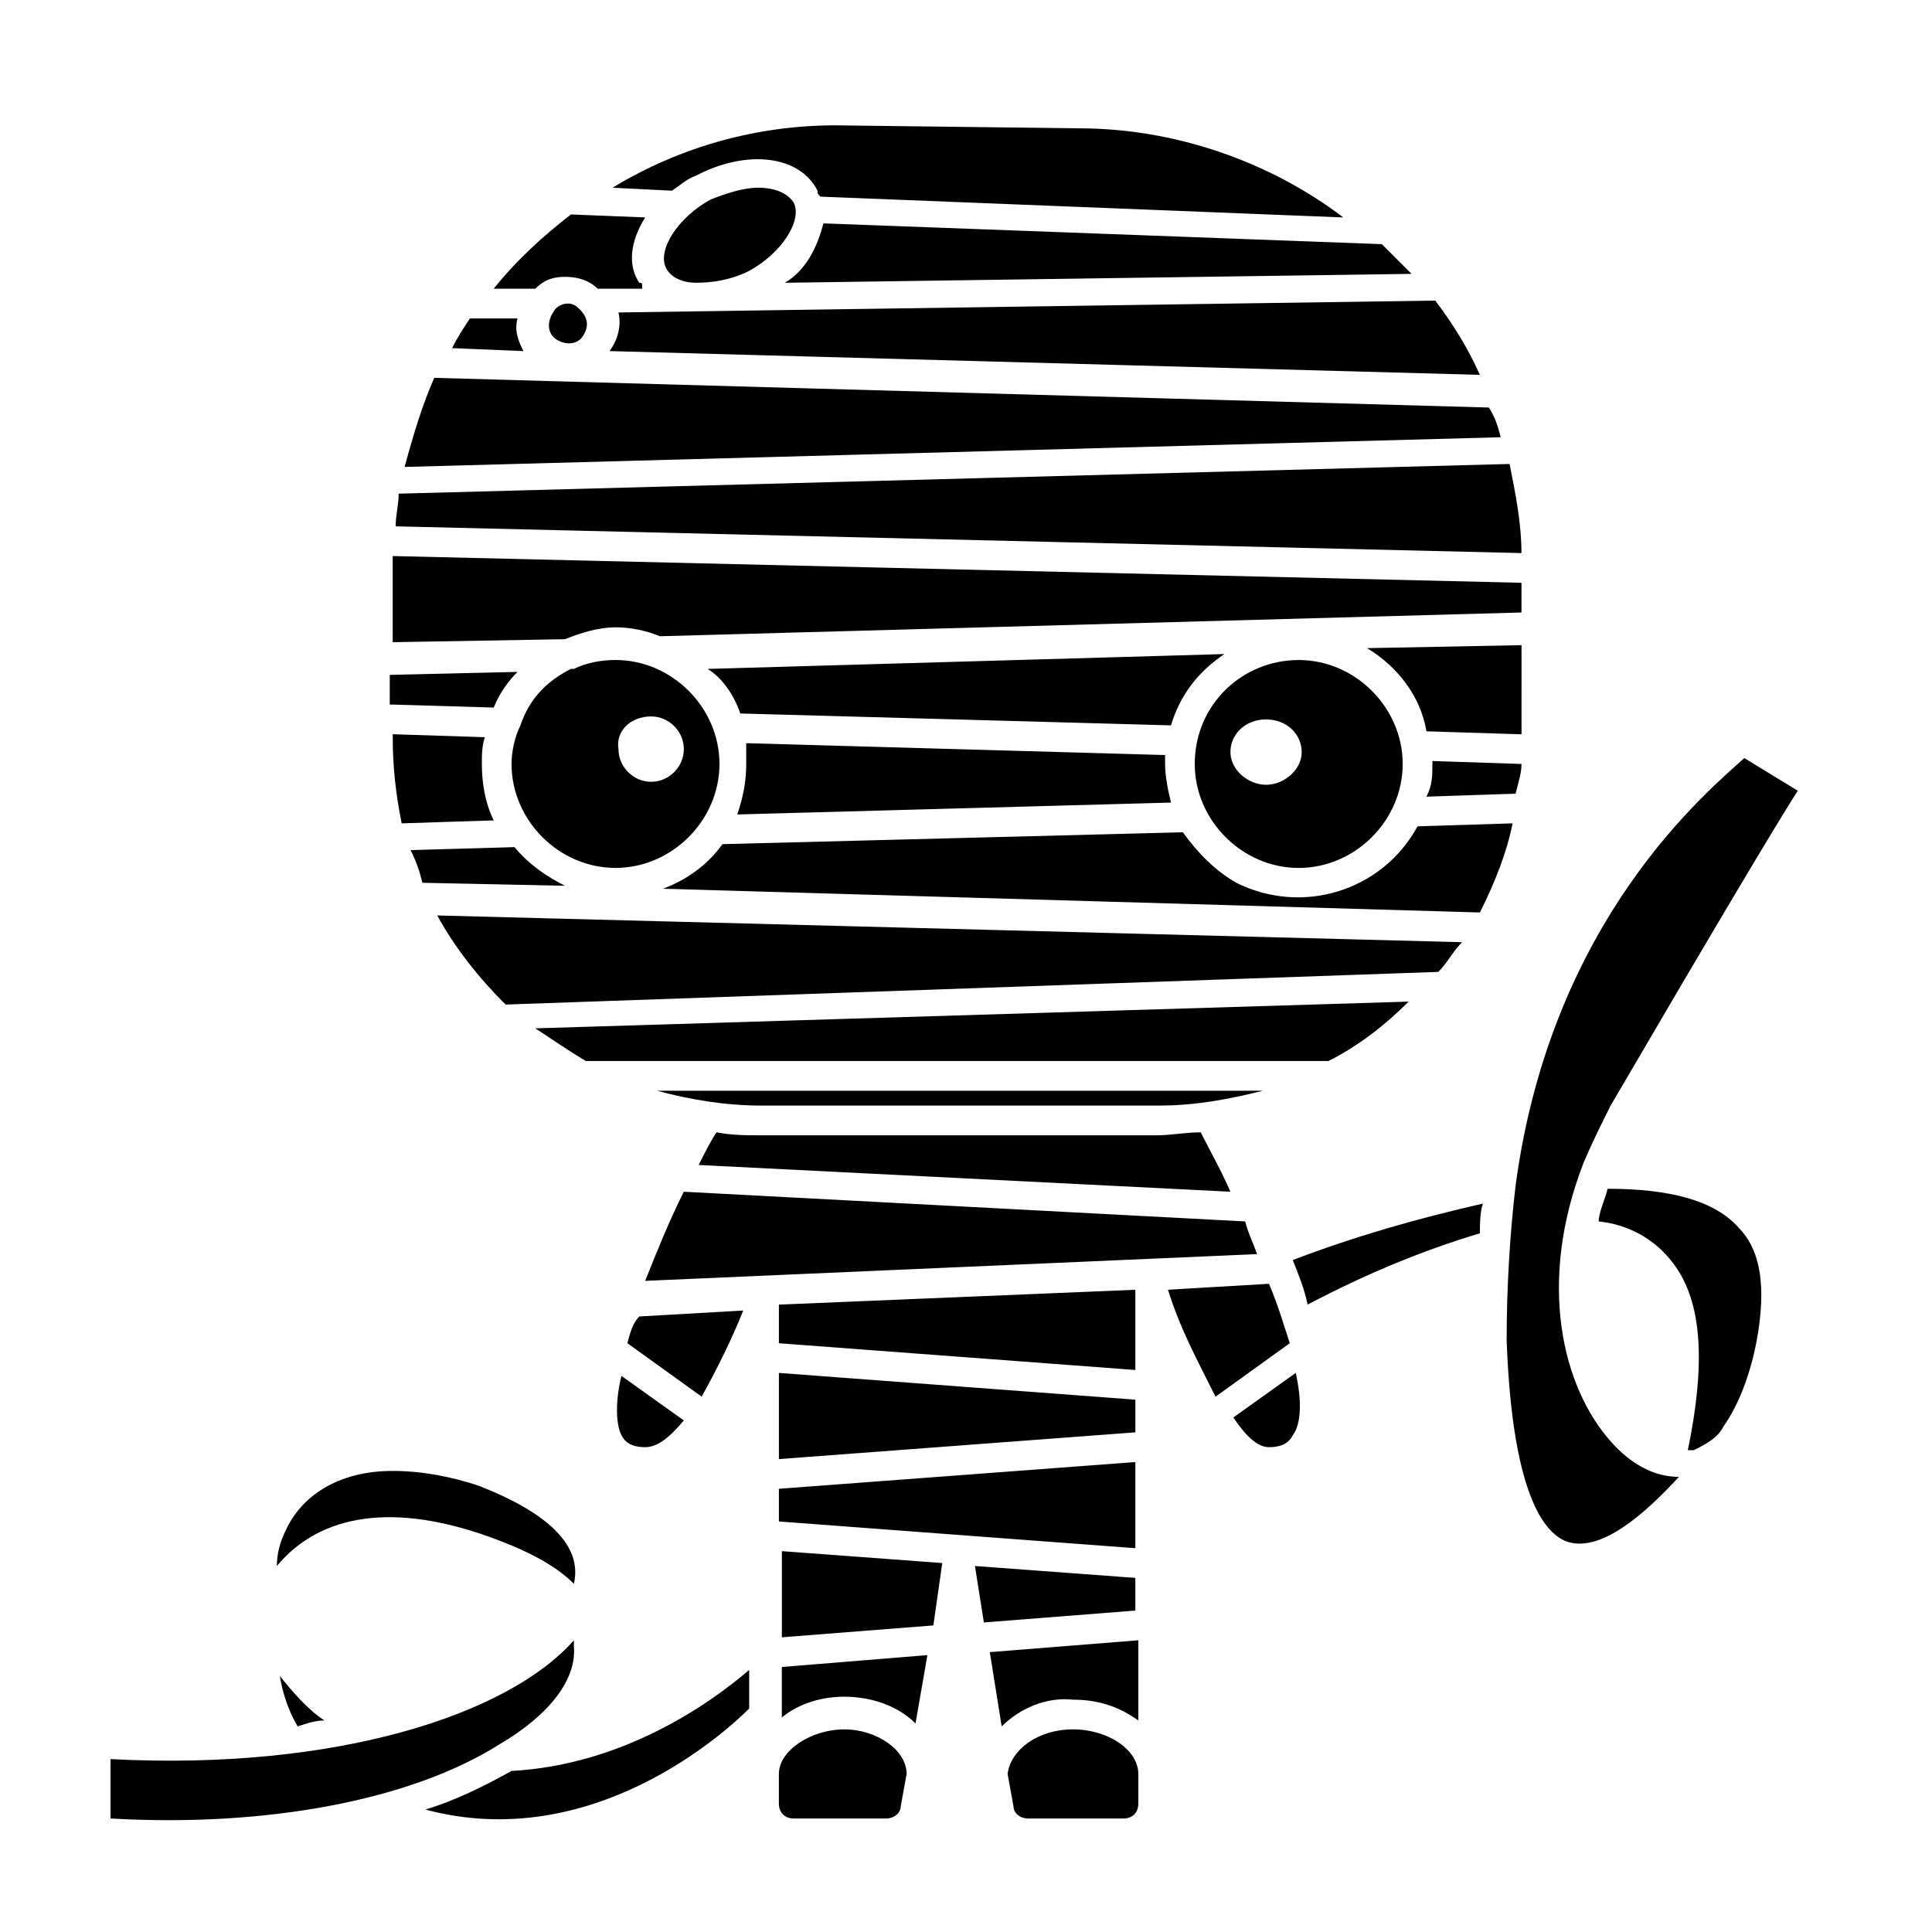 <?xml version="1.0" encoding="UTF-8"?>
<!-- Uploaded to: SVG Repo, www.svgrepo.com, Generator: SVG Repo Mixer Tools -->
<svg fill="#000000" width="800px" height="800px" version="1.1" viewBox="144 144 512 512" xmlns="http://www.w3.org/2000/svg">
 <path d="m536.18 243.34c-3.148-7.086-7.086-13.383-11.809-19.68l-216.48 3.148c0.789 3.148 0 7.086-2.363 10.234zm-25.977-34.637-148-5.508c-1.574 6.297-4.723 12.594-10.234 15.742l166.1-2.359c-3.148-3.152-5.508-5.512-7.871-7.875zm-36.211 258.99-148.78-7.871c-3.938 7.871-7.086 15.742-10.234 23.617l162.16-7.086c-0.789-2.363-2.363-5.512-3.148-8.66zm-199.16-247.18h11.02c2.363-2.363 4.723-3.148 7.871-3.148 3.148 0 6.297 0.789 8.66 3.148h11.809c0.004-1.574 0.004-1.574-0.785-1.574-3.148-4.723-2.363-11.02 1.574-17.32l-19.68-0.789c-7.086 5.516-14.168 11.812-20.469 19.684zm-44.871 379.43c-4.723-3.148-8.66-7.871-11.809-11.809 0.789 4.723 2.363 9.445 4.723 13.383 2.363-0.789 4.727-1.574 7.086-1.574zm98.402-381.01c4.723 0 9.445-0.789 14.168-3.148 8.66-4.723 14.168-13.383 11.809-18.105-1.574-2.363-4.723-3.938-9.445-3.938-3.938 0-8.66 1.574-12.594 3.148-8.66 4.723-14.168 13.383-11.809 18.105 1.574 3.152 5.508 3.938 7.871 3.938zm-79.508 64.551 298.35 7.086c0-7.871-1.574-15.742-3.148-23.617l-294.41 7.871c0 3.148-0.789 5.512-0.789 8.66zm45.656-59.039c-1.574 0-3.148 0.789-3.938 2.363-1.574 2.363-1.574 5.512 0.789 7.086 2.363 1.574 5.512 1.574 7.086-0.789s1.574-4.723-0.789-7.086c-0.785-0.789-1.574-1.574-3.148-1.574zm-46.441 70.059v19.68l45.656-0.789c3.938-1.574 8.66-3.148 13.383-3.148 3.938 0 7.871 0.789 11.809 2.363l228.29-6.297v-7.871l-299.14-7.086v3.148zm15.742-58.25 18.895 0.789c-1.574-3.148-2.363-5.512-1.574-8.66h-12.594c-1.578 2.359-3.152 4.723-4.727 7.871zm-12.594 31.488 290.48-7.871c-0.789-3.148-1.574-5.512-3.148-7.871l-279.46-7.871c-3.148 7.082-5.512 14.953-7.871 23.613zm44.867 312.52v-1.574c-17.32 19.68-62.977 34.637-122.8 31.488v15.742c40.934 2.363 79.508-4.723 103.12-19.68 13.383-7.871 20.469-17.32 19.68-25.977zm120.45 45.656h25.191c2.363 0 3.938-1.574 3.938-3.938v-7.871c0-6.297-7.871-11.809-17.32-11.809-9.445 0-16.531 5.512-17.32 11.809l1.574 8.66c0 1.574 1.574 3.148 3.938 3.148zm-66.125-11.809v7.871c0 2.363 1.574 3.938 3.938 3.938h24.402c2.363 0 3.938-1.574 3.938-3.148l1.574-8.66c0-6.297-7.871-11.809-16.531-11.809-8.664 0-17.32 5.512-17.32 11.809zm39.359-31.488-38.574 3.148v13.383c4.723-3.938 11.02-5.512 16.531-5.512 7.086 0 14.168 2.363 18.895 7.086zm203.1-54.316c3.148-1.574 6.297-3.148 7.871-6.297 3.938-5.512 7.871-14.957 9.445-26.766 1.574-11.809 0-20.469-5.512-25.977-6.297-7.086-18.105-10.234-34.637-10.234-0.789 3.148-2.363 6.297-2.363 8.66 7.871 0.789 14.957 4.723 19.68 11.02 7.871 10.234 8.66 26.766 3.938 49.594h1.578zm-47.23-70.062c-1.574 13.383-2.363 27.551-2.363 40.934 1.574 43.297 11.02 51.957 16.531 53.531 8.66 2.363 19.68-7.086 29.125-17.32-6.297 0-12.594-3.148-18.105-9.445-12.594-14.168-19.68-41.723-7.086-73.996 2.363-5.512 4.723-10.234 7.086-14.957 29.914-51.168 44.082-74.785 49.594-83.445l-14.168-8.656c-9.445 8.66-51.168 42.508-60.613 113.36zm-151.93 99.977-42.508-3.148v22.828l40.148-3.148zm51.168 12.594v-8.66l-42.508-3.148 2.363 14.957zm-16.531 23.617c6.297 0 11.809 1.574 17.32 5.512v-21.254l-39.359 3.148 3.148 19.68c4.723-4.723 11.809-7.875 18.891-7.086zm16.531-108.63-94.465 3.938v10.234l94.465 7.086zm-94.461 44.871 94.465-7.086v-8.66l-94.465-7.086zm94.461 0.785-94.465 7.086v8.66l94.465 7.086zm-79.504-354.24c-20.469 0-40.934 5.512-59.039 16.531l15.742 0.789c2.363-1.574 3.938-3.148 6.297-3.938 13.383-7.086 27.551-5.512 32.273 3.938 0 0.785 0 0.785 0.789 1.574l138.55 5.512c-19.68-14.957-44.871-23.617-70.062-23.617zm96.824 266.86c-3.938 0-7.871 0.789-11.809 0.789l-104.7-0.004c-3.938 0-7.871 0-11.809-0.789-1.574 2.363-3.148 5.512-4.723 8.66l140.91 7.086c-2.359-5.508-5.508-11.02-7.871-15.742zm-214.12-113.36 26.766 0.789c1.574-3.938 3.938-7.086 6.297-9.445l-33.852 0.789v7.871zm51.168 94.461h196.8c7.871-3.938 14.957-9.445 21.254-15.742l-231.44 7.086c4.723 3.148 9.445 6.297 13.383 8.656zm9.445 99.188c0.789 1.574 2.363 3.148 6.297 3.148 3.148 0 6.297-2.363 10.234-7.086l-16.531-11.809c-1.574 6.301-1.574 12.598 0 15.746zm36.996-87.379h105.48c9.445 0 18.105-1.574 27.551-3.938l-160.59 0.004c8.66 2.359 18.105 3.934 27.551 3.934zm-3.148 159.8v-10.234c-11.02 9.445-33.852 25.191-62.977 26.766-7.086 3.938-14.957 7.871-22.828 10.234 44.086 11.805 79.508-20.469 85.805-26.766zm193.65-125.95c0-2.363 0-5.512 0.789-7.871-17.32 3.938-33.852 8.66-50.383 14.957 1.574 3.938 3.148 7.871 3.938 11.809 14.957-7.875 29.914-14.172 45.656-18.895zm-318.82 88.164c11.809-14.168 31.488-16.531 55.891-7.871 11.02 3.938 18.105 7.871 22.828 12.594 2.363-10.234-7.086-18.895-25.191-25.977-7.086-2.363-14.957-3.938-22.828-3.938-14.957 0-24.402 7.086-28.34 15.742-1.57 3.152-2.359 6.301-2.359 9.449zm262.93-31.488c3.938 0 5.512-1.574 6.297-3.148 2.363-3.148 2.363-9.445 0.789-16.531l-16.531 11.809c3.148 4.723 6.297 7.871 9.445 7.871zm44.871-125.95c2.363-2.363 3.938-5.512 6.297-7.871l-271.59-7.086c4.723 8.66 11.02 16.531 18.105 23.617zm-39.359 98.398c-1.574-4.723-3.148-10.234-5.512-15.742l-26.766 1.574c3.148 10.234 7.871 18.895 12.594 28.34zm-237.73-160.59c0 7.871 0.789 14.957 2.363 22.828l24.402-0.789c-2.363-4.723-3.148-10.234-3.148-14.957 0-2.363 0-4.723 0.789-7.086l-24.402-0.789c-0.004 0.008-0.004 0.793-0.004 0.793zm206.25 17.32c-0.789-3.148-1.574-7.086-1.574-10.234v-2.363l-111-3.148v5.512c0 4.723-0.789 8.66-2.363 13.383zm-198.38 21.254 37.785 0.789c-4.723-2.363-9.445-5.512-13.383-10.234l-27.551 0.789c1.574 3.144 2.359 5.508 3.148 8.656zm63.762 1.574 216.48 6.297c3.938-7.871 7.086-15.742 8.66-23.617l-25.191 0.789c-9.445 17.32-30.699 23.617-48.02 14.957-5.512-3.148-10.234-7.871-14.168-13.383l-122.02 3.148c-3.938 5.512-9.449 9.445-15.746 11.809zm-37.785-43.297c-1.574 3.148-2.363 7.086-2.363 10.234 0 14.957 12.594 27.551 27.551 27.551s27.551-12.594 27.551-27.551-12.594-27.551-27.551-27.551c-3.938 0-7.871 0.789-11.02 2.363h-0.789c-6.293 3.144-11.016 7.867-13.379 14.953zm34.637-2.359c4.723 0 8.66 3.938 8.66 8.66s-3.938 8.66-8.66 8.66c-4.723 0-8.66-3.938-8.66-8.66-0.785-4.727 3.148-8.66 8.66-8.66zm-6.297 166.1 19.68 14.168c3.938-7.086 7.871-14.957 11.02-22.828l-27.551 1.574c-1.574 1.574-2.363 3.938-3.148 7.086zm236.95-153.5-23.617-0.789v0.789c0 3.148 0 5.512-1.574 8.66l23.617-0.789c0.785-3.148 1.574-5.508 1.574-7.871zm-86.594 0c0 14.957 12.594 27.551 27.551 27.551 14.957 0 27.551-12.594 27.551-27.551s-12.594-27.551-27.551-27.551c-14.957 0-27.551 11.809-27.551 27.551zm18.895 5.512c-4.723 0-9.445-3.938-9.445-8.66 0-4.723 3.938-8.66 9.445-8.66 5.512 0 9.445 3.938 9.445 8.66 0 4.723-4.723 8.66-9.445 8.66zm67.699-37-40.934 0.789c7.871 4.723 14.168 12.594 15.742 22.043l25.191 0.789zm-207.04 18.105 114.14 3.148c2.363-7.871 7.086-14.168 14.168-18.895l-136.97 3.938c3.938 2.363 7.086 7.086 8.66 11.809z"/>
</svg>